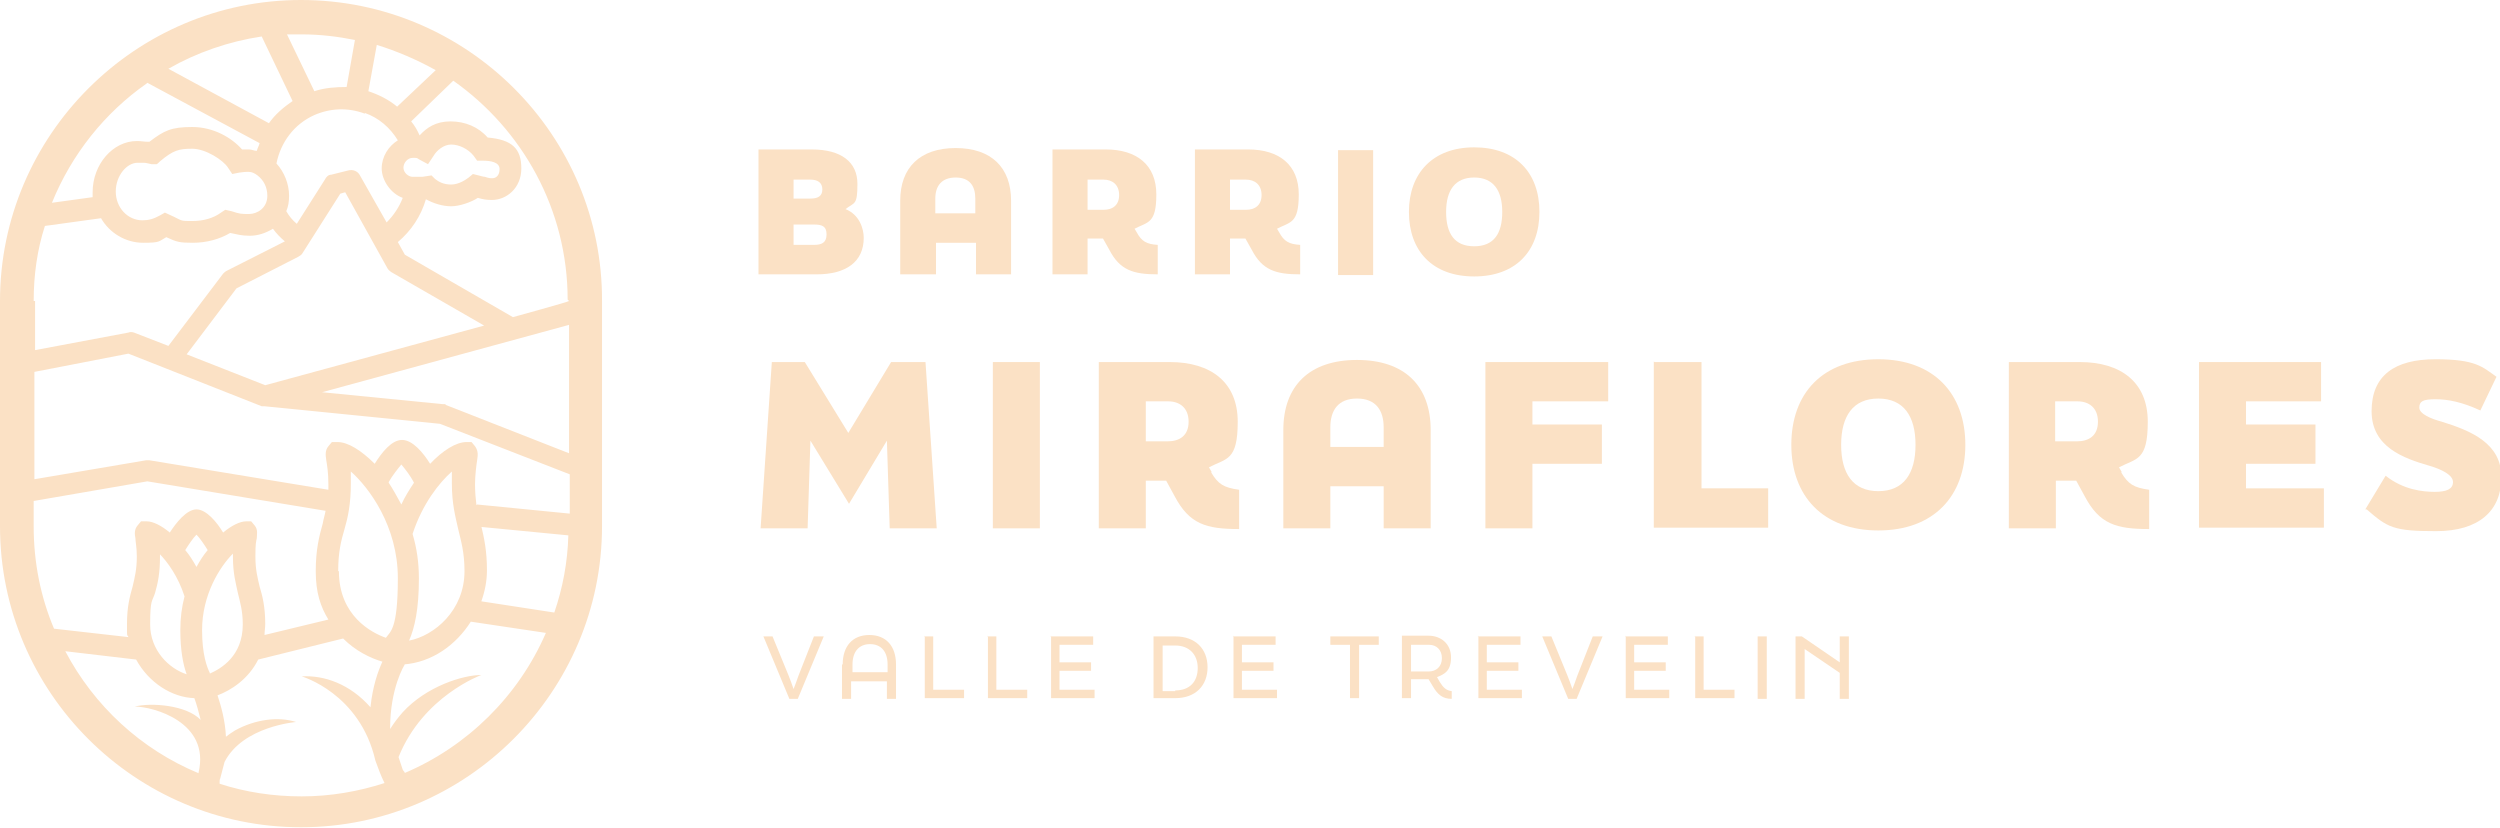 <?xml version="1.0" encoding="UTF-8"?>
<svg id="Capa_1" xmlns="http://www.w3.org/2000/svg" version="1.1" viewBox="0 0 356.3 118">
  <!-- Generator: Adobe Illustrator 29.4.0, SVG Export Plug-In . SVG Version: 2.1.0 Build 152)  -->
  <defs>
    <style>
      .st0 {
        fill: #fbe1c5;
      }
    </style>
  </defs>
  <g>
    <g>
      <path class="st0" d="M108.1,39.1v-17.8h7.6c4.2,0,6.5,1.8,6.5,4.9s-.4,2.6-1.7,3.6c2,.8,2.6,2.8,2.6,4.1,0,3.4-2.5,5.2-6.7,5.2h-8.2ZM113.1,28.3h2.4c1,0,1.7-.3,1.7-1.3s-.7-1.4-1.7-1.4h-2.4v2.7ZM113.1,34.9h2.9c1.1,0,1.8-.3,1.8-1.5s-.7-1.4-1.8-1.4h-2.9v2.9Z"/>
      <path class="st0" d="M128.3,39.1v-10.5c0-4.7,2.8-7.5,7.9-7.5s7.9,2.8,7.9,7.5v10.5h-5v-4.5h-5.7v4.5h-5ZM133.3,30.4h5.7v-2.1c0-1.8-.8-3-2.8-3s-2.9,1.2-2.9,3v2.1Z"/>
      <path class="st0" d="M162,33.1c.7,1.3,1.4,1.7,3,1.8v4.2c-3.5,0-5.4-.6-6.9-3.5l-.9-1.6h-2.2v5.1h-5v-17.8h7.6c4.4,0,7.2,2.2,7.2,6.4s-1.2,3.9-3.1,4.9l.3.5ZM155,25.6v4.3h2.3c1.2,0,2.2-.6,2.2-2.1s-1-2.2-2.2-2.2h-2.4Z"/>
      <path class="st0" d="M182.3,33.1c.7,1.3,1.4,1.7,3,1.8v4.2c-3.5,0-5.4-.6-6.9-3.5l-.9-1.6h-2.2v5.1h-5v-17.8h7.6c4.4,0,7.2,2.2,7.2,6.4s-1.2,3.9-3.1,4.9l.3.5ZM175.3,25.6v4.3h2.3c1.2,0,2.2-.6,2.2-2.1s-1-2.2-2.2-2.2h-2.4Z"/>
      <path class="st0" d="M190.7,21.4h5v17.8h-5v-17.8Z"/>
      <path class="st0" d="M200.8,30.2c0-5.5,3.4-9.2,9.3-9.2s9.3,3.6,9.3,9.2-3.4,9.2-9.3,9.2-9.3-3.6-9.3-9.2ZM214.1,30.2c0-3.1-1.3-4.9-4-4.9s-4,1.8-4,4.9,1.2,4.9,4,4.9,4-1.8,4-4.9Z"/>
      <path class="st0" d="M109.9,51.6h4.8l6.2,10.1,6.1-10.1h4.9l1.6,23.7h-6.7l-.4-12.5-5.4,9-5.5-9-.4,12.5h-6.7l1.6-23.7Z"/>
      <path class="st0" d="M141.5,51.6h6.7v23.7h-6.7v-23.7Z"/>
      <path class="st0" d="M172.6,67.3c1,1.7,1.8,2.2,4,2.5v5.6c-4.7,0-7.1-.7-9.2-4.7l-1.2-2.2h-2.9v6.8h-6.7v-23.7h10.1c5.9,0,9.7,2.9,9.7,8.5s-1.6,5.2-4.1,6.5l.4.7ZM163.3,57.2v5.7h3.1c1.7,0,3-.8,3-2.8s-1.3-2.9-2.9-2.9h-3.1Z"/>
      <path class="st0" d="M182.9,75.3v-14c0-6.3,3.7-10,10.5-10s10.5,3.7,10.5,10v14h-6.7v-6h-7.6v6h-6.7ZM189.6,63.7h7.6v-2.8c0-2.4-1.1-4.1-3.8-4.1s-3.8,1.7-3.8,4.1v2.8Z"/>
      <path class="st0" d="M211.7,51.6h17.5v5.6h-10.8v3.3h9.9v5.6h-9.9v9.2h-6.7v-23.7Z"/>
      <path class="st0" d="M235.8,51.6h6.7v18h9.5v5.6h-16.3v-23.7Z"/>
      <path class="st0" d="M255.3,63.4c0-7.4,4.5-12.2,12.4-12.2s12.4,4.9,12.4,12.2-4.5,12.2-12.4,12.2-12.4-4.9-12.4-12.2ZM273,63.4c0-4.1-1.7-6.6-5.3-6.6s-5.3,2.5-5.3,6.6,1.7,6.6,5.3,6.6,5.3-2.5,5.3-6.6Z"/>
      <path class="st0" d="M302.3,67.3c1,1.7,1.8,2.2,4,2.5v5.6c-4.7,0-7.1-.7-9.2-4.7l-1.2-2.2h-2.9v6.8h-6.7v-23.7h10.1c5.9,0,9.7,2.9,9.7,8.5s-1.6,5.2-4.1,6.5l.4.7ZM292.9,57.2v5.7h3.1c1.7,0,3-.8,3-2.8s-1.3-2.9-2.9-2.9h-3.1Z"/>
      <path class="st0" d="M313.4,51.6h17.4v5.6h-10.7v3.3h9.9v5.6h-9.9v3.5h11.1v5.6h-17.8v-23.7Z"/>
      <path class="st0" d="M337.1,72.6l2.9-4.8c2.5,2,5.3,2.3,7,2.3s2.6-.4,2.6-1.4-1.6-1.8-3.3-2.3c-3.8-1.1-8.3-2.7-8.3-7.8s3.3-7.4,9.1-7.4,6.7,1.1,8.7,2.5l-2.3,4.8c-2.6-1.2-4.6-1.6-6.4-1.6s-2.3.3-2.3,1.2,1.7,1.6,3.2,2c4.2,1.3,8.5,3.1,8.5,7.9s-3.2,7.7-9.3,7.7-6.9-.5-9.9-3.1Z"/>
    </g>
    <g>
      <path class="st0" d="M108.7,90.7h1.4l2.3,5.6c.2.5.5,1.3.7,1.9.2-.5.5-1.3.7-1.9l2.2-5.6h1.4l-3.7,8.9h-1.2l-3.7-8.9Z"/>
      <path class="st0" d="M120.1,94.7c0-2.6,1.4-4.2,3.8-4.2s3.8,1.6,3.8,4.2v4.9h-1.3v-2.5h-5.1v2.5h-1.3v-4.9ZM126.5,95.8v-1.1c0-1.8-.9-2.9-2.5-2.9s-2.5,1.1-2.5,2.9v1.1h5.1Z"/>
      <path class="st0" d="M131.7,90.7h1.3v7.6h4.4v1.2h-5.6v-8.9Z"/>
      <path class="st0" d="M140.7,90.7h1.3v7.6h4.4v1.2h-5.6v-8.9Z"/>
      <path class="st0" d="M149.7,90.7h6.1v1.2h-4.8v2.5h4.5v1.2h-4.5v2.7h5v1.2h-6.2v-8.9Z"/>
      <path class="st0" d="M164.4,90.7h3.1c2.9,0,4.6,1.8,4.6,4.4s-1.7,4.4-4.6,4.4h-3.1v-8.9ZM167.5,98.4c2.1,0,3.2-1.3,3.2-3.2s-1.2-3.2-3.2-3.2h-1.8v6.5h1.8Z"/>
      <path class="st0" d="M175.7,90.7h6.1v1.2h-4.8v2.5h4.5v1.2h-4.5v2.7h5v1.2h-6.2v-8.9Z"/>
      <path class="st0" d="M192.4,91.9h-2.8v-1.2h6.9v1.2h-2.8v7.6h-1.3v-7.6Z"/>
      <path class="st0" d="M205.2,97.2c.5.8.9,1.2,1.7,1.3v1.1c-1.3,0-2-.6-2.7-1.8l-.6-1h-2.5v2.7h-1.3v-8.9h3.8c1.7,0,3.2,1.1,3.2,3.1s-1,2.4-2,2.8l.4.7ZM201.1,91.9v3.8h2.5c1.1,0,1.9-.7,1.9-1.9s-.8-1.9-1.8-1.9h-2.6Z"/>
      <path class="st0" d="M210.6,90.7h6.1v1.2h-4.8v2.5h4.5v1.2h-4.5v2.7h5v1.2h-6.2v-8.9Z"/>
      <path class="st0" d="M219.7,90.7h1.4l2.3,5.6c.2.5.5,1.3.7,1.9.2-.5.5-1.3.7-1.9l2.2-5.6h1.4l-3.7,8.9h-1.2l-3.7-8.9Z"/>
      <path class="st0" d="M231.6,90.7h6.1v1.2h-4.8v2.5h4.5v1.2h-4.5v2.7h5v1.2h-6.2v-8.9Z"/>
      <path class="st0" d="M241.5,90.7h1.3v7.6h4.4v1.2h-5.6v-8.9Z"/>
      <path class="st0" d="M250.5,90.7h1.3v8.9h-1.3v-8.9Z"/>
      <path class="st0" d="M255.9,90.7h.9l5.4,3.7v-3.7h1.3v8.9h-1.3v-3.7l-5-3.4v7.1h-1.3v-8.9Z"/>
    </g>
  </g>
  <path class="st0" d="M42.9,0C19.3,0,0,19.3,0,42.9v32.1c0,23.7,19.3,42.9,42.9,42.9s42.9-19.3,42.9-42.9v-32.1C85.9,19.3,66.6,0,42.9,0ZM68.6,75.1l12.4,1.2c-.1,3.8-.8,7.5-2,11l-10.4-1.6c.5-1.4.8-2.9.8-4.4,0-2.8-.4-4.6-.8-6.3ZM67.9,72c-.1-.9-.2-1.8-.2-3s.2-2.8.3-3.4c.1-.7.2-1.3-.3-2l-.5-.6h-.7c-1.5,0-3.4,1.2-5.2,3.1-1-1.6-2.5-3.4-4-3.4s-2.9,1.8-3.9,3.4c-1.9-1.9-3.8-3.1-5.3-3.1h-.8s-.5.6-.5.6c-.5.6-.4,1.3-.3,2,.1.6.3,1.7.3,3.4s0,.6,0,.8l-25.5-4.2c-.2,0-.3,0-.5,0l-15.9,2.7v-15.3l13.4-2.6,19,7.5c.1,0,.3,0,.4,0h0s25,2.5,25,2.5l18.5,7.2v5.6l-13.2-1.3ZM48.2,81.4c0-2.7.4-4.3.9-6,.5-1.7.9-3.6.9-6.5s0-1.2,0-1.7c2.6,2.3,6.7,7.8,6.7,15.2s-1.1,7.6-1.7,8.5c-2-.7-6.7-3.1-6.7-9.5ZM55.4,68.7c.5-.9,1.3-1.9,1.8-2.5.5.6,1.3,1.6,1.8,2.6-.6.9-1.3,2-1.8,3.1-.6-1.1-1.2-2.2-1.8-3.1ZM59.7,82.4c0-2.2-.3-4.3-.9-6.3,1.4-4.3,3.8-7.3,5.6-8.9,0,.5,0,1,0,1.7,0,2.9.5,4.7.9,6.5.4,1.7.9,3.3.9,6,0,5.6-4.3,9.2-7.9,9.9.8-1.8,1.4-4.5,1.4-8.8ZM4.8,42.9c0-3.7.5-7.3,1.6-10.7l8-1.1c1.2,2.1,3.5,3.5,6,3.5s2.2-.2,3.3-.8c1.5.7,1.9.8,3.8.8s3.8-.5,5.3-1.4c1,.2,1.6.4,2.8.4s2.3-.4,3.3-1c.5.7,1.1,1.3,1.7,1.8l-8.3,4.2c-.2.1-.4.3-.5.4l-7.8,10.3-4.9-1.9c-.3-.1-.6-.1-.8,0l-13.3,2.5v-7ZM60.1,25.2c-.5,0-.7,0-1.3,0s-1.3-.6-1.3-1.3.6-1.4,1.3-1.4.6,0,.9.2l1.3.7.8-1.2c.4-.7,1.4-1.6,2.5-1.6s2.4.6,3.2,1.6l.5.7h.8c1.1,0,2.4.2,2.4,1.2s-.6,1.3-1,1.3-.5,0-1.1-.2c-.2,0-.5-.1-.9-.2l-.8-.2-.6.5c-.4.3-1.4,1-2.5,1s-1.8-.4-2.3-.8l-.5-.5-1.3.2ZM56.6,15.2c-1.2-1-2.6-1.7-4.1-2.2l1.2-6.6c2.9.9,5.7,2.1,8.4,3.6l-5.5,5.2ZM52,16.1c2,.7,3.6,2.1,4.7,3.9-1.3.8-2.3,2.3-2.3,4s1.3,3.6,3,4.2c-.5,1.3-1.3,2.5-2.3,3.5l-3.8-6.7c-.3-.6-1-.9-1.7-.7l-2.4.6c-.4,0-.7.3-.9.7l-4,6.3c-.6-.5-1.1-1.1-1.5-1.8.3-.7.4-1.4.4-2.2,0-1.7-.7-3.4-1.8-4.6.6-3,2.5-5.6,5.4-6.9,2.3-1,4.8-1.1,7.2-.2ZM37.8,54.9l-11.2-4.4,7.1-9.4,8.8-4.5c.2-.1.5-.3.6-.5l5.4-8.5.7-.2,6,10.8c.1.2.3.4.6.6l13.2,7.6-31.2,8.5ZM38.4,17.6l-14.4-7.8c4-2.3,8.6-3.9,13.3-4.6l4.4,9.2c-1.3.9-2.5,1.9-3.4,3.2ZM36.7,25c.9.7,1.4,1.7,1.4,2.9,0,1.8-1.5,2.6-2.6,2.6s-1.3,0-2.5-.4l-.9-.2-.6.4c-1.1.8-2.5,1.2-4.1,1.2s-1.4,0-2.6-.6l-1.3-.6-.7.4c-.9.5-1.6.7-2.5.7-2.1,0-3.8-1.8-3.8-4.1s1.6-4.1,3.1-4.1.5,0,.9,0c.3,0,.6.1,1.1.2h.7c0,.1.5-.4.5-.4,1.9-1.6,2.7-1.8,4.6-1.8s4.4,1.6,5.1,2.7l.6.9,1-.2c.8-.1.8-.1,1-.1h.4c.4,0,.8.2,1.2.5ZM63.5,57.6c-.1,0-.3,0-.4,0l-17.2-1.7,35.2-9.6v18.3l-17.6-6.9ZM81.1,42.9h0c0,.1-8,2.3-8,2.3l-15.4-8.9-1-1.8c1.9-1.6,3.3-3.7,4-6.1,1.1.6,2.4,1,3.6,1s2.9-.6,3.8-1.2c0,0,0,0,0,0,.7.2,1.2.3,2,.3,2.1,0,4.2-1.7,4.2-4.5s-1.3-4.1-4.8-4.4c-1.3-1.5-3.2-2.3-5.3-2.3s-3.4.9-4.4,2c-.3-.7-.7-1.4-1.2-2l6-5.8c9.8,6.9,16.3,18.3,16.3,31.2ZM50.6,5.6l-1.2,6.8c-1.5,0-3.1.1-4.6.6l-3.9-8.1c.7,0,1.4,0,2.1,0,2.6,0,5.1.3,7.6.8ZM21,11.8l16,8.6c-.1.4-.3.7-.4,1.1-.4,0-.7-.2-1.1-.2h-.3c-.3,0-.5,0-.7,0-1.5-1.7-4.1-3.2-7.1-3.2s-4,.5-6.1,2.1c-.1,0-.2,0-.3,0-.5,0-.8-.1-1.5-.1-3.4,0-6.3,3.3-6.3,7.3s0,.5,0,.7l-5.8.8c2.8-6.9,7.5-12.8,13.5-17ZM4.8,71.4l16.2-2.8,25.4,4.2c-.1.6-.3,1.2-.4,1.8-.5,1.8-1,3.7-1,6.8s.7,5.1,1.8,6.9l-9.1,2.2c0-.5.1-1,.1-1.6,0-2.4-.4-4-.8-5.3-.3-1.3-.6-2.4-.6-4.3s.1-2.1.2-2.6c0-.5.2-1.2-.3-1.8l-.5-.6h-.7c-.9,0-2.1.6-3.3,1.6-.9-1.5-2.4-3.3-3.8-3.3s-2.9,1.9-3.8,3.3c-1.2-1-2.4-1.6-3.3-1.6h-.8s-.5.6-.5.6c-.5.6-.4,1.3-.3,1.8,0,.5.2,1.3.2,2.6,0,1.9-.3,3-.6,4.3-.4,1.4-.8,2.9-.8,5.3s0,1.3.2,1.9l-10.6-1.2c-1.9-4.5-2.9-9.4-2.9-14.6v-3.7ZM22.7,78.9c1.2,1.2,2.7,3.3,3.6,6.1-.4,1.5-.6,3.1-.6,4.8,0,2.9.4,4.9.9,6.3-2.5-.8-5.2-3.4-5.2-7.1s.3-3.2.7-4.5c.4-1.4.7-2.8.7-5.1s0-.3,0-.4ZM28,80.8c-.5-.9-1-1.7-1.6-2.4.5-.8,1.1-1.7,1.6-2.2.5.5,1.1,1.4,1.6,2.2-.6.7-1.1,1.5-1.6,2.4ZM29.9,95.9c-.4-.8-1.1-2.6-1.1-6.1,0-5,2.5-9,4.4-10.9,0,.1,0,.3,0,.5,0,2.3.4,3.7.7,5.1.3,1.3.7,2.5.7,4.5,0,4.5-3.1,6.3-4.7,7ZM9.2,92.8l10.2,1.2c1.8,3.3,5.1,5.4,8.3,5.5.3.8.6,1.9.9,3.1-2-2.1-7-2.5-9.4-1.9,2.6,0,10.8,2.2,9.1,9.4,0,0,0,0,0,.1-8.2-3.4-14.9-9.6-19-17.4ZM31.3,111.4c0-.2,0-.3.1-.5l.6-2.3c2.6-5.1,10.2-5.7,10.2-5.7-2.5-.8-5.8-.4-8.7,1.2-.5.3-.9.6-1.3.9-.1-2.3-.7-4.4-1.2-5.9,1.9-.7,4.4-2.3,5.8-5.1l12.1-3c1.8,1.8,3.9,2.8,5.6,3.3-.6,1.3-1.4,3.5-1.7,6.5-2.9-3.3-6.6-4.6-9.8-4.4,0,0,8.3,2.4,10.5,12h0c.4,1.1.8,2.2,1.3,3.2-3.7,1.2-7.7,1.9-11.8,1.9s-8-.6-11.7-1.8ZM57.7,110.2c0-.2-.2-.3-.3-.5l-.6-1.8c3.5-8.7,11.8-11.7,11.8-11.7-2.6,0-7.8,1.6-11.2,5.3-.7.8-1.3,1.6-1.8,2.4,0,0,0-.1,0-.1,0-5.7,2-9,2.1-9.1h-.2c4.1-.3,7.5-2.8,9.6-6.1l10.7,1.6c-3.9,9-11.2,16.2-20.2,20Z"/>
</svg>